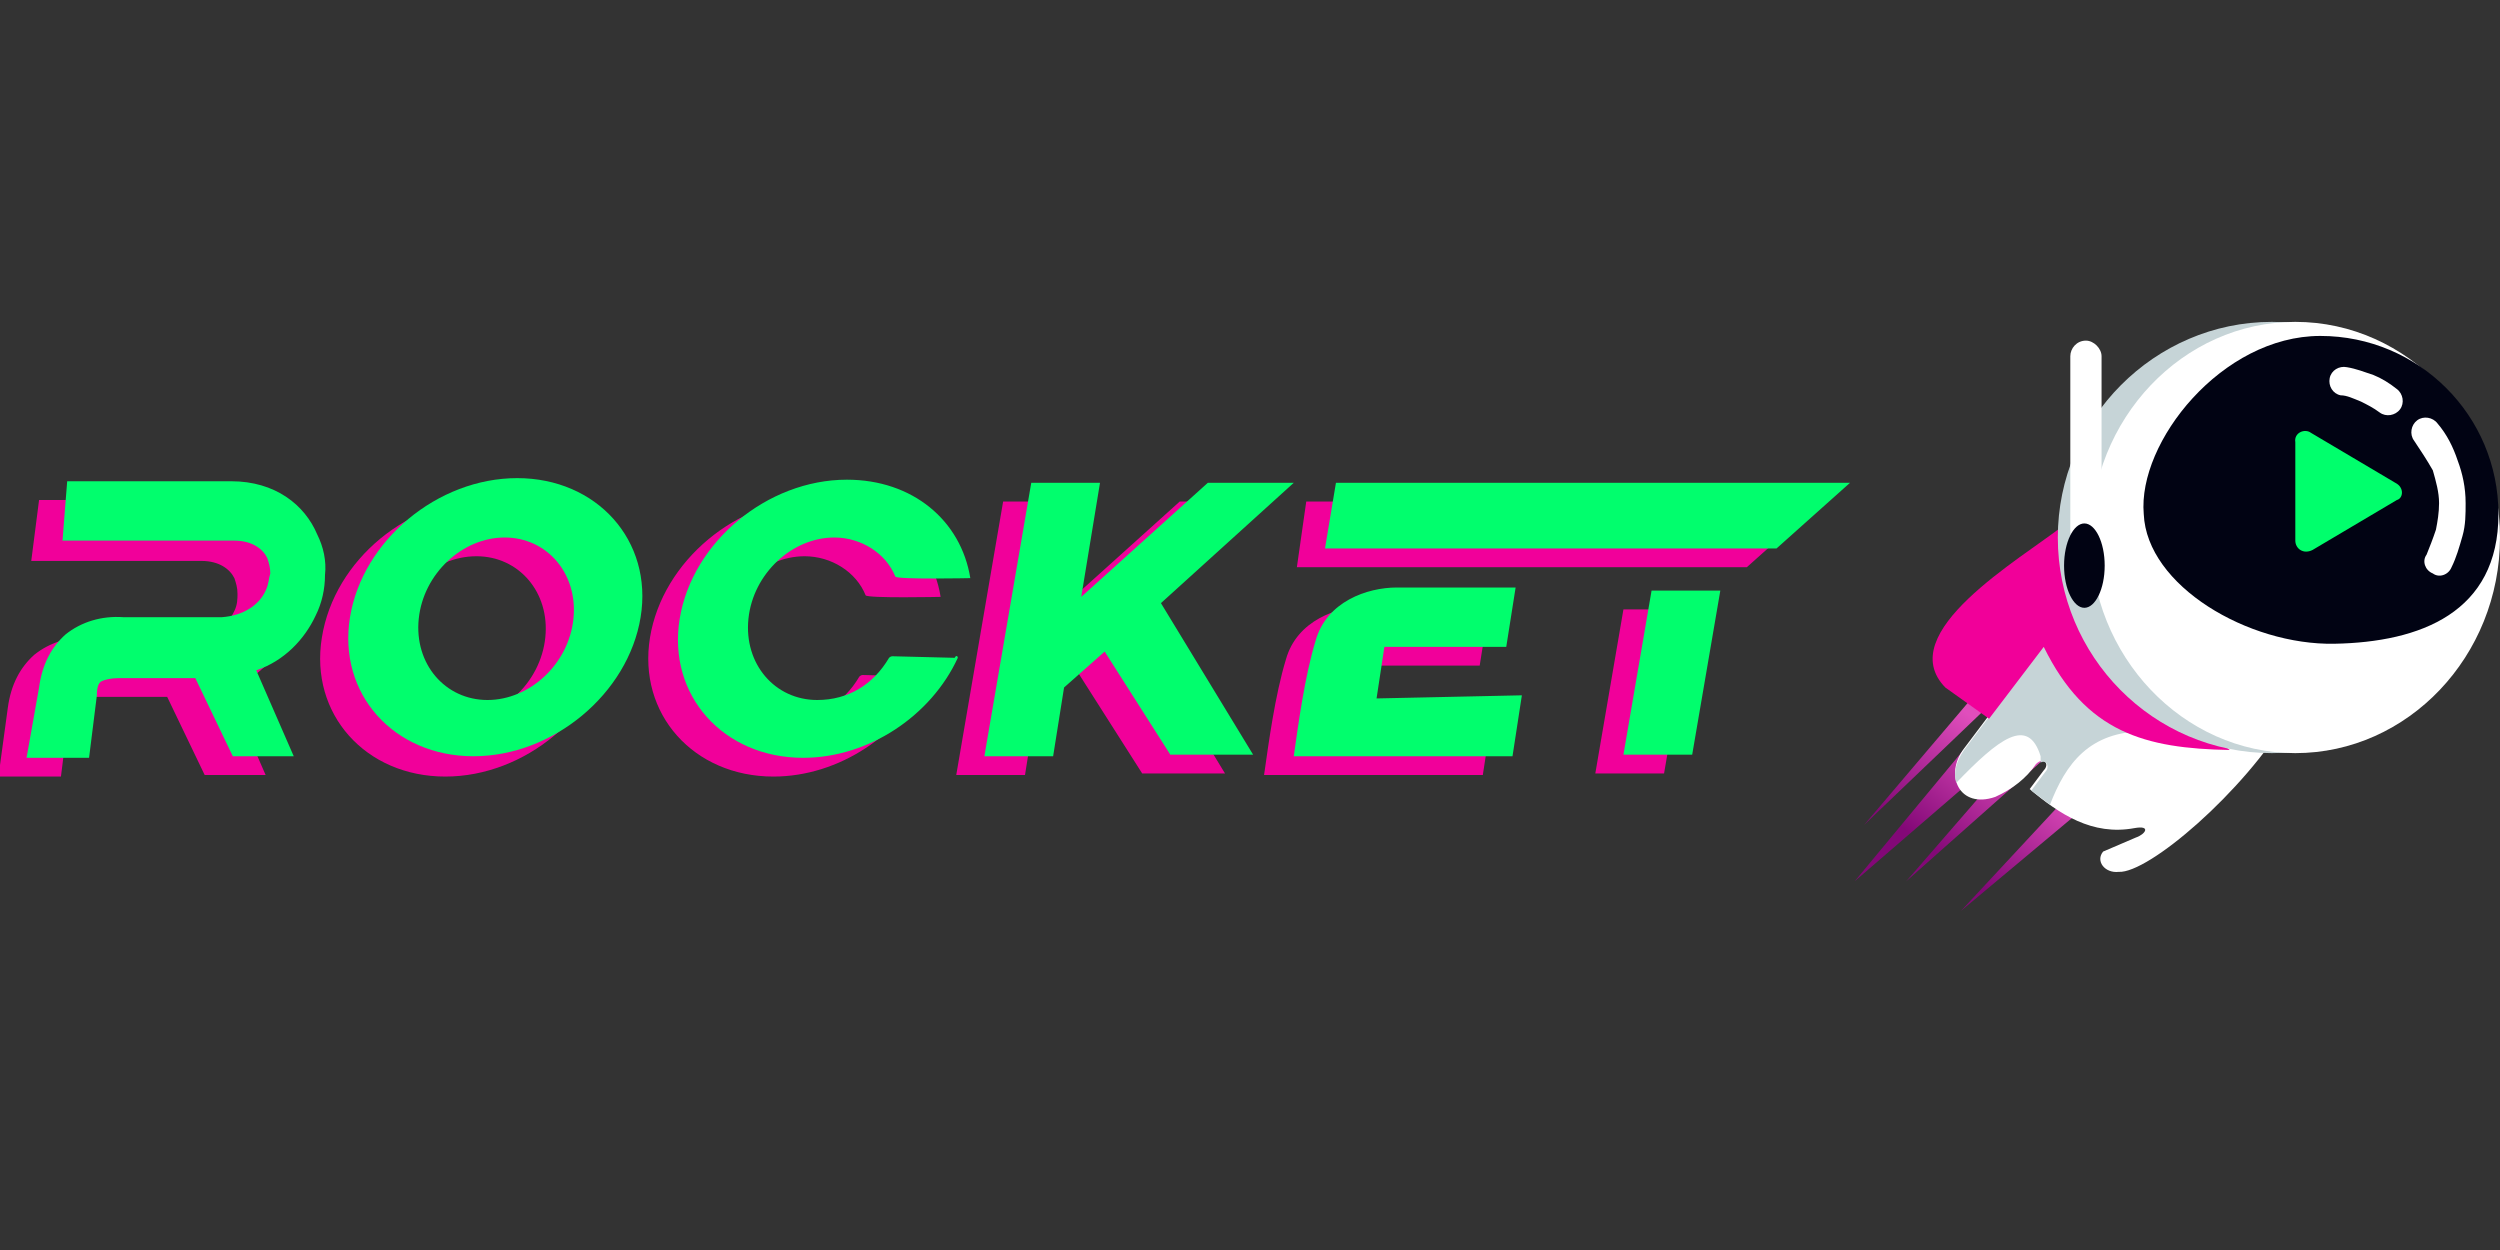 <?xml version="1.0" encoding="UTF-8"?>
<svg xmlns="http://www.w3.org/2000/svg" xmlns:xlink="http://www.w3.org/1999/xlink" version="1.1" id="Layer_1" x="0px" y="0px" viewBox="0 0 160 80" style="enable-background:new 0 0 160 80;" xml:space="preserve">
<rect x="0" y="0" width="160" height="80" fill="#333333" stroke="none"/>
<style type="text/css">
	.st0{fill-rule:evenodd;clip-rule:evenodd;fill:url(#SVGID_1_);}
	.st1{fill-rule:evenodd;clip-rule:evenodd;fill:#FFFFFF;}
	.st2{fill-rule:evenodd;clip-rule:evenodd;fill:#C6D4D7;}
	.st3{fill-rule:evenodd;clip-rule:evenodd;fill:#F10099;}
	.st4{fill:#C6D4D7;}
	.st5{fill:#FFFFFF;}
	.st6{fill-rule:evenodd;clip-rule:evenodd;fill:#010313;}
	.st7{fill-rule:evenodd;clip-rule:evenodd;fill:#00FF6C;}
	.st8{fill:#010313;}
	.st9{fill-rule:evenodd;clip-rule:evenodd;fill:#F1009A;}
	.st10{fill-rule:evenodd;clip-rule:evenodd;fill:#01FE6D;}
</style>
<linearGradient id="SVGID_1_" gradientUnits="userSpaceOnUse" x1="129.534" y1="31.514" x2="124.541" y2="24.832" gradientTransform="matrix(1 0 0 -1 0 79.89)">
	<stop offset="0" style="stop-color:#E04EBC"></stop>
	<stop offset="1" style="stop-color:#830877"></stop>
</linearGradient>
<path class="st0" d="M130,40.2l-10.7,12.6l11.5-11l-12.1,14.6l13.1-11.3l-9.8,11.3l11.5-10.2l-0.1,3.6l-7.9,8.5l9.8-8.2l0.2-6.7  L130,40.2z"></path>
<path class="st1" d="M131.2,40.6l-5.5,7.3c-1.3,1.7-0.3,3.9,2,3.1c1.1-0.5,2-1.2,2.6-2.1c0.5-0.5,0.9,0,0.5,0.4l-0.9,1.2  c1.9,1.6,4,3,6.7,2.5c1.1-0.2,0.7,0.4,0.1,0.6l-2.1,0.9c-0.5,0.6,0.1,1.4,1,1.3c1.9,0.1,8-5.1,10.9-10l-10.9-7.5L131.2,40.6  L131.2,40.6z"></path>
<path class="st2" d="M137.3,46.8c-3.6,0-5.1,2.1-6.1,4.7c-0.4-0.3-0.8-0.6-1.2-0.9l0.9-1.2c0.3-0.3,0.1-0.8-0.3-0.6l0-0.4  c-0.8-2.6-2.7-1.1-5.4,1.7c-0.2-0.6,0-1.4,0.5-2.1l5.5-7.3l0.9-0.5L137.3,46.8L137.3,46.8z"></path>
<path class="st3" d="M132.1,33.6c-2.8,2.2-11,6.9-7.6,10.4l2.8,2l3.5-4.6c2.7,5.5,6.5,6.5,11.9,6.6l-9.5-8.3L132.1,33.6L132.1,33.6z  "></path>
<path class="st4" d="M145.4,48.2c7.5,0,13.7-6.2,13.7-13.8c0-7.6-6.1-13.8-13.7-13.8c-7.5,0-13.7,6.2-13.7,13.8  C131.7,42,137.8,48.2,145.4,48.2z"></path>
<path class="st5" d="M146.9,48.2c7.2,0,13.1-6.2,13.1-13.8c0-7.6-5.9-13.8-13.1-13.8c-7.2,0-13.1,6.2-13.1,13.8  C133.8,42,139.7,48.2,146.9,48.2z"></path>
<path class="st6" d="M148.5,21.5c6.3,0,11.4,5.1,11.4,11.4c0,6.3-5,8.2-10.5,8.3c-5.5,0.1-12-3.7-12.2-8.3  C136.8,28.3,142.2,21.5,148.5,21.5L148.5,21.5z"></path>
<path class="st5" d="M154.5,28.2c-0.3-0.4-0.2-1,0.2-1.3c0.4-0.3,1-0.2,1.3,0.2c0.6,0.7,1,1.5,1.3,2.4c0.3,0.8,0.5,1.7,0.5,2.7  c0,0.7,0,1.4-0.2,2.1c-0.2,0.7-0.4,1.4-0.7,2c-0.2,0.5-0.8,0.7-1.2,0.4c-0.5-0.2-0.7-0.8-0.4-1.2c0.2-0.5,0.4-1,0.6-1.6  c0.1-0.5,0.2-1.1,0.2-1.7c0-0.7-0.2-1.4-0.4-2.1C155.3,29.4,154.9,28.8,154.5,28.2L154.5,28.2z"></path>
<path class="st5" d="M149.8,25.3c-0.5-0.1-0.8-0.6-0.7-1.1c0.1-0.5,0.6-0.8,1.1-0.7c0.6,0.1,1.1,0.3,1.7,0.5c0.5,0.2,1,0.5,1.5,0.9  c0.4,0.3,0.5,0.9,0.2,1.3c-0.3,0.4-0.9,0.5-1.3,0.2c-0.4-0.3-0.8-0.5-1.2-0.7C150.6,25.5,150.2,25.3,149.8,25.3L149.8,25.3z"></path>
<path class="st7" d="M153.3,30.9l-2.7-1.6l-2.7-1.6c-0.4-0.3-1.1,0-1,0.6v3.1v3.2c0,0.5,0.5,0.9,1.1,0.6l2.7-1.6l2.7-1.6  C153.8,31.9,153.9,31.2,153.3,30.9L153.3,30.9z"></path>
<path class="st5" d="M133.5,21.8L133.5,21.8c-0.6,0-1,0.5-1,1V34c0,0.6,0.5,1,1,1h0c0.6,0,1-0.5,1-1V22.8  C134.5,22.3,134,21.8,133.5,21.8z"></path>
<path class="st8" d="M133.4,38.9c0.7,0,1.3-1.2,1.3-2.7s-0.6-2.7-1.3-2.7c-0.7,0-1.3,1.2-1.3,2.7S132.7,38.9,133.4,38.9z"></path>
<path class="st9" d="M31.3,31.9c5.1,0,8.7,4,7.9,8.9c-0.8,4.9-5.6,8.9-10.7,8.9c-5.1,0-8.7-4-7.9-8.9C21.4,35.8,26.2,31.9,31.3,31.9  z M30.5,35.6c2.7,0,4.7,2.3,4.4,5.2c-0.3,2.9-2.8,5.2-5.5,5.2c-2.7,0-4.7-2.3-4.4-5.2C25.3,37.9,27.7,35.6,30.5,35.6L30.5,35.6z"></path>
<path class="st9" d="M59.4,43.3c-1.7,3.7-5.7,6.4-9.9,6.4c-5.1,0-8.7-4-7.9-8.9c0.8-4.9,5.6-8.9,10.7-8.9c4.2,0,7.3,2.6,7.9,6.3  c0,0-4.7,0.1-4.8-0.1c-0.6-1.5-2.2-2.5-3.9-2.5c-2.7,0-5.2,2.3-5.5,5.2c-0.3,2.9,1.7,5.2,4.4,5.2c2,0,3.6-1,4.6-2.7  c0,0,0.1-0.1,0.2-0.1l4,0.1C59.4,43.2,59.4,43.2,59.4,43.3L59.4,43.3z M2.5,32l10.5,0l0,0c2.8,0,4.7,1.5,5.5,3.4  c0.4,0.8,0.6,1.7,0.5,2.6c0,0.9-0.2,1.8-0.6,2.6c-0.7,1.5-2,2.9-3.8,3.5l2.4,5.5l-3.9,0l-2.4-5c-1.6,0-3.3,0-4.9,0  c-0.5,0-0.9,0.1-1.1,0.2c-0.2,0.1-0.3,0.4-0.3,0.9v0l-0.5,4l-4,0l0.6-4.4h0c0.2-1.5,0.8-2.6,1.7-3.4c1-0.8,2.3-1.2,3.7-1.1l6.3,0  c1.4-0.1,2.4-0.8,2.8-1.7c0.2-0.4,0.2-0.8,0.2-1.1c0-0.4-0.1-0.7-0.2-1c-0.3-0.6-1-1.1-2.1-1.1v0H2L2.5,32L2.5,32z M83.6,32.1h32.9  l-4.7,4.2H83L83.6,32.1z M103.9,39h4.4l-1.8,10.5h-4.4L103.9,39z M95.5,45.7l-0.6,3.9h-14c0.3-2.1,0.7-5.1,1.4-7.4  c0.7-2.5,3.3-3.4,5.2-3.4h7.8l-0.6,3.8h-7.8l-0.5,3.3L95.5,45.7L95.5,45.7z M68.9,42.9l-2.6,2.3l-0.7,4.4h-4.4l3-17.5h4.4l-1.2,7.3  l8.1-7.3h5.5l-8.5,7.7l5.9,9.7h-5.3L68.9,42.9L68.9,42.9z"></path>
<path class="st10" d="M33.1,30.6c5.1,0,8.7,4,7.9,8.9s-5.6,8.9-10.7,8.9s-8.7-4-7.9-8.9C23.2,34.6,28,30.6,33.1,30.6L33.1,30.6z   M32.3,34.4c2.7,0,4.7,2.3,4.4,5.2c-0.3,2.9-2.8,5.2-5.5,5.2c-2.7,0-4.7-2.3-4.4-5.2C27.1,36.7,29.6,34.4,32.3,34.4z"></path>
<path class="st10" d="M61.3,42.1c-1.7,3.7-5.7,6.4-9.9,6.4c-5.1,0-8.7-4-7.9-8.9c0.8-4.9,5.6-8.9,10.7-8.9c4.2,0,7.3,2.6,7.9,6.3  c0,0-4.7,0.1-4.8-0.1c-0.6-1.5-2.2-2.5-3.9-2.5c-2.7,0-5.2,2.3-5.5,5.2c-0.3,2.9,1.7,5.2,4.4,5.2c2,0,3.6-1,4.6-2.7  c0,0,0.1-0.1,0.2-0.1l4,0.1C61.2,41.9,61.3,42,61.3,42.1L61.3,42.1z M4.3,30.8l10.5,0l0,0c2.8,0,4.7,1.5,5.5,3.4  c0.4,0.8,0.6,1.7,0.5,2.6c0,0.9-0.2,1.8-0.6,2.6c-0.7,1.5-2,2.9-3.8,3.5l2.4,5.5l-3.9,0l-2.4-5c-1.6,0-3.3,0-4.9,0  c-0.5,0-0.9,0.1-1.1,0.2c-0.2,0.1-0.3,0.4-0.3,0.9v0l-0.5,4l-4,0L2.5,44h0c0.2-1.5,0.8-2.6,1.7-3.4c1-0.8,2.3-1.2,3.7-1.1l6.3,0  c1.4-0.1,2.4-0.8,2.8-1.7c0.2-0.4,0.2-0.8,0.3-1.1c0-0.4-0.1-0.7-0.2-1c-0.3-0.6-1-1.1-2.1-1.1v0h-11L4.3,30.8L4.3,30.8z M85.5,30.9  h32.9l-4.7,4.2H84.8L85.5,30.9z M105.7,37.8h4.4l-1.8,10.5h-4.4L105.7,37.8z M97.4,44.5l-0.6,3.9h-14c0.3-2.1,0.7-5.1,1.4-7.4  c0.7-2.5,3.3-3.4,5.2-3.4H97l-0.6,3.8h-7.8l-0.5,3.3L97.4,44.5L97.4,44.5z M70.7,41.7L68.1,44l-0.7,4.4h-4.4l3-17.5h4.4l-1.2,7.3  l8.1-7.3h5.5l-8.5,7.7l5.9,9.7h-5.3L70.7,41.7z"></path>
</svg>
